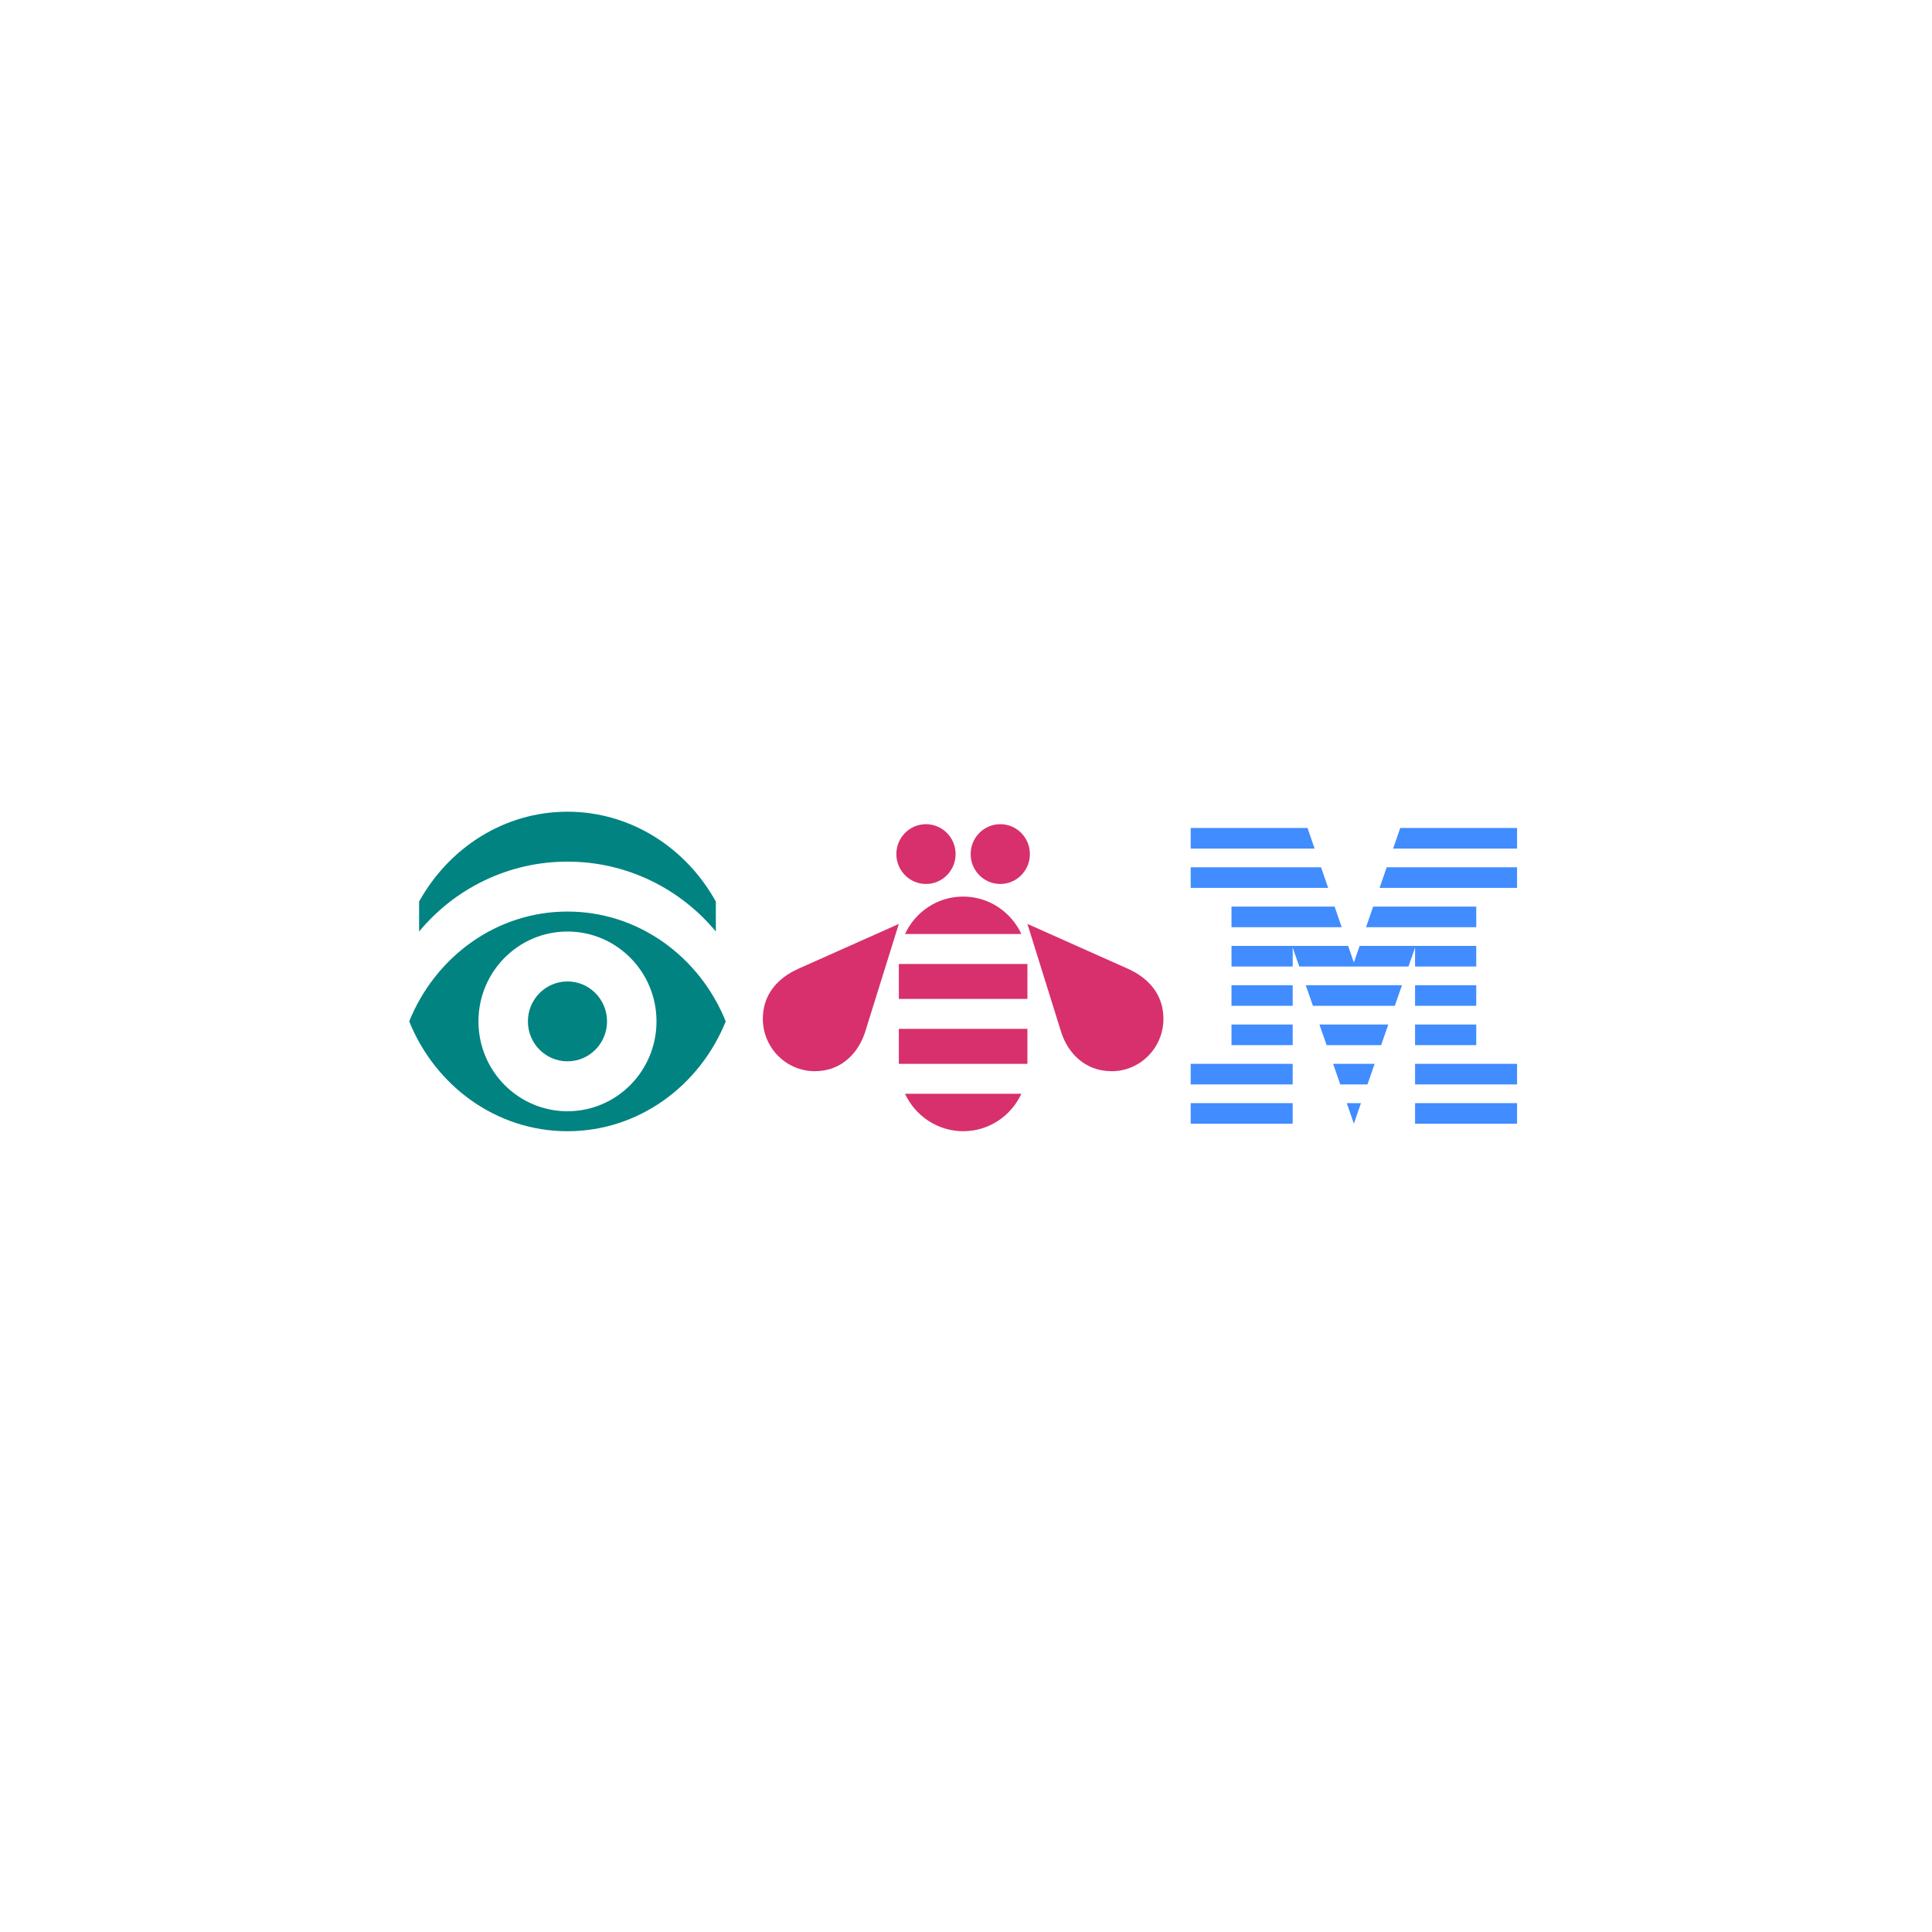 <?xml version="1.0" encoding="UTF-8"?>
<svg width="288px" height="288px" viewBox="0 0 288 288" version="1.1" xmlns="http://www.w3.org/2000/svg" xmlns:xlink="http://www.w3.org/1999/xlink">
    <!-- Generator: Sketch 51.3 (57544) - http://www.bohemiancoding.com/sketch -->
    <title>Group 61</title>
    <desc>Created with Sketch.</desc>
    <defs></defs>
    <g id="Desktop" stroke="none" stroke-width="1" fill="none" fill-rule="evenodd">
        <g id="Icons-Copy-2" transform="translate(-672, -8004)">
            <g id="Group-61" transform="translate(672, 8004)">
                <g id="Group-74" fill="#FFFFFF">
                    <polygon id="Background" points="0 0 288 0 288 288 0 288"></polygon>
                </g>
                <g id="Group-16-Copy-4" transform="translate(61, 121)">
                    <g id="Group-53-Copy" transform="translate(115.854, 1.745)">
                        <polygon id="Fill-25" fill="#418CFF" points="24.966 44.767 26.022 41.697 23.909 41.697"></polygon>
                        <polygon id="Fill-27" fill="#418CFF" points="22.939 38.908 26.993 38.908 28.06 35.838 21.871 35.838"></polygon>
                        <polygon id="Fill-29" fill="#418CFF" points="20.901 33.048 29.031 33.048 30.098 29.979 19.833 29.979"></polygon>
                        <polygon id="Fill-31" fill="#418CFF" points="18.863 27.189 31.069 27.189 32.136 24.119 17.795 24.119"></polygon>
                        <polygon id="Fill-33" fill="#418CFF" points="6.722 15.47 23.149 15.47 22.092 12.4 6.722 12.4"></polygon>
                        <g id="Group-37" transform="translate(28.319, 6.193)">
                            <polygon id="Clip-36" points="0.481 0.348 20.971 0.348 20.971 3.418 0.481 3.418"></polygon>
                            <polygon id="Fill-35" fill="#418CFF" points="0.481 3.418 20.971 3.418 20.971 0.348 1.538 0.348"></polygon>
                        </g>
                        <polygon id="Fill-38" fill="#418CFF" points="31.876 0.682 30.819 3.751 49.29 3.751 49.29 0.682"></polygon>
                        <polygon id="Fill-40" fill="#418CFF" points="0.641 44.767 15.844 44.767 15.844 41.697 0.641 41.697"></polygon>
                        <polygon id="Fill-42" fill="#418CFF" points="0.641 38.908 15.844 38.908 15.844 35.838 0.641 35.838"></polygon>
                        <polygon id="Fill-43" fill="#418CFF" points="6.722 33.048 15.844 33.048 15.844 29.979 6.722 29.979"></polygon>
                        <polygon id="Fill-44" fill="#418CFF" points="6.722 27.189 15.844 27.189 15.844 24.12 6.722 24.12"></polygon>
                        <polygon id="Fill-45" fill="#418CFF" points="43.209 12.401 27.839 12.401 26.782 15.47 43.209 15.47"></polygon>
                        <polygon id="Fill-46" fill="#418CFF" points="34.088 27.188 43.209 27.188 43.209 24.119 34.088 24.119"></polygon>
                        <polygon id="Fill-47" fill="#418CFF" points="34.088 33.048 43.209 33.048 43.209 29.979 34.088 29.979"></polygon>
                        <polygon id="Fill-48" fill="#418CFF" points="34.088 38.908 49.29 38.908 49.29 35.838 34.088 35.838"></polygon>
                        <polygon id="Fill-49" fill="#418CFF" points="34.088 44.767 49.29 44.767 49.29 41.697 34.088 41.697"></polygon>
                        <polygon id="Fill-50" fill="#418CFF" points="21.131 9.61 20.074 6.541 0.641 6.541 0.641 9.61"></polygon>
                        <polygon id="Fill-51" fill="#418CFF" points="19.113 3.751 18.056 0.682 0.641 0.682 0.641 3.751"></polygon>
                        <polygon id="Fill-52" fill="#418CFF" points="34.088 21.329 43.209 21.329 43.209 18.26 34.088 18.26 25.821 18.26 24.966 20.741 24.111 18.26 6.722 18.26 6.722 21.329 15.844 21.329 15.844 18.509 16.825 21.329 33.107 21.329 34.088 18.509"></polygon>
                    </g>
                    <g id="Group-17" transform="translate(51.875, 1.745)">
                        <path d="M29.575,4.572 C29.575,7.033 27.598,9.029 25.16,9.029 C22.721,9.029 20.744,7.033 20.744,4.572 C20.744,2.11 22.721,0.115 25.16,0.115 C27.598,0.115 29.575,2.11 29.575,4.572" id="Fill-8" fill="#D7306D"></path>
                        <path d="M40.65,4.572 C40.65,7.033 38.673,9.029 36.235,9.029 C33.796,9.029 31.819,7.033 31.819,4.572 C31.819,2.11 33.796,0.115 36.235,0.115 C38.673,0.115 40.65,2.11 40.65,4.572" id="Fill-10" fill="#D7306D"></path>
                        <path d="M6.098,21.682 L21.113,14.982 L16.05,31.209 C15.09,34.1 12.668,36.937 8.58,36.937 C4.323,36.937 0.839,33.429 0.839,29.133 C0.839,25.493 3.055,23.06 6.098,21.682" id="Fill-12" fill="#D7306D"></path>
                        <path d="M55.297,21.682 L40.281,14.982 L45.344,31.209 C46.305,34.1 48.739,36.936 52.84,36.936 C52.844,36.936 52.846,36.937 52.849,36.937 C57.105,36.937 60.556,33.429 60.556,29.133 C60.556,25.493 58.339,23.06 55.297,21.682" id="Fill-14" fill="#D7306D"></path>
                        <path d="M39.38,16.487 C37.85,13.197 34.535,10.906 30.697,10.906 C26.856,10.906 23.563,13.194 22.034,16.487 L39.38,16.487 Z" id="Fill-16" fill="#D7306D"></path>
                        <polygon id="Fill-18" fill="#D7306D" points="40.28 26.162 21.113 26.162 21.113 20.953 40.281 20.953"></polygon>
                        <polygon id="Fill-20" fill="#D7306D" points="40.28 35.836 21.113 35.836 21.113 30.627 40.281 30.627"></polygon>
                        <polygon id="Clip-23" points="22.034 40.302 39.381 40.302 39.381 45.883 22.034 45.883"></polygon>
                        <path d="M22.034,40.302 C23.565,43.592 26.879,45.883 30.718,45.883 C34.559,45.883 37.852,43.595 39.381,40.302 L22.034,40.302 Z" id="Fill-22" fill="#D7306D"></path>
                    </g>
                    <g id="Group-19" fill="#008381">
                        <path d="M29.49,31.256 C29.49,34.545 26.85,37.21 23.592,37.21 C20.334,37.21 17.694,34.545 17.694,31.256 C17.694,27.968 20.334,25.303 23.592,25.303 C26.85,25.303 29.49,27.968 29.49,31.256" id="Fill-1"></path>
                        <path d="M23.592,44.652 C16.263,44.652 10.322,38.655 10.322,31.256 C10.322,23.858 16.263,17.861 23.592,17.861 C30.921,17.861 36.863,23.858 36.863,31.256 C36.863,38.655 30.921,44.652 23.592,44.652 M23.592,14.884 C12.984,14.884 3.884,21.636 0,31.256 C3.884,40.877 12.984,47.629 23.592,47.629 C34.2,47.629 43.3,40.877 47.184,31.256 C43.3,21.636 34.2,14.884 23.592,14.884" id="Fill-3"></path>
                        <g id="Group-7" transform="translate(1.311, 0)">
                            <path d="M22.281,-0 C12.845,-0 4.603,5.385 0.164,13.395 L0.164,17.861 C5.447,11.494 13.393,7.442 22.281,7.442 C31.17,7.442 39.116,11.494 44.399,17.861 L44.399,13.395 C39.96,5.385 31.718,-0 22.281,-0" id="Fill-5"></path>
                        </g>
                    </g>
                </g>
            </g>
        </g>
    </g>
</svg>
